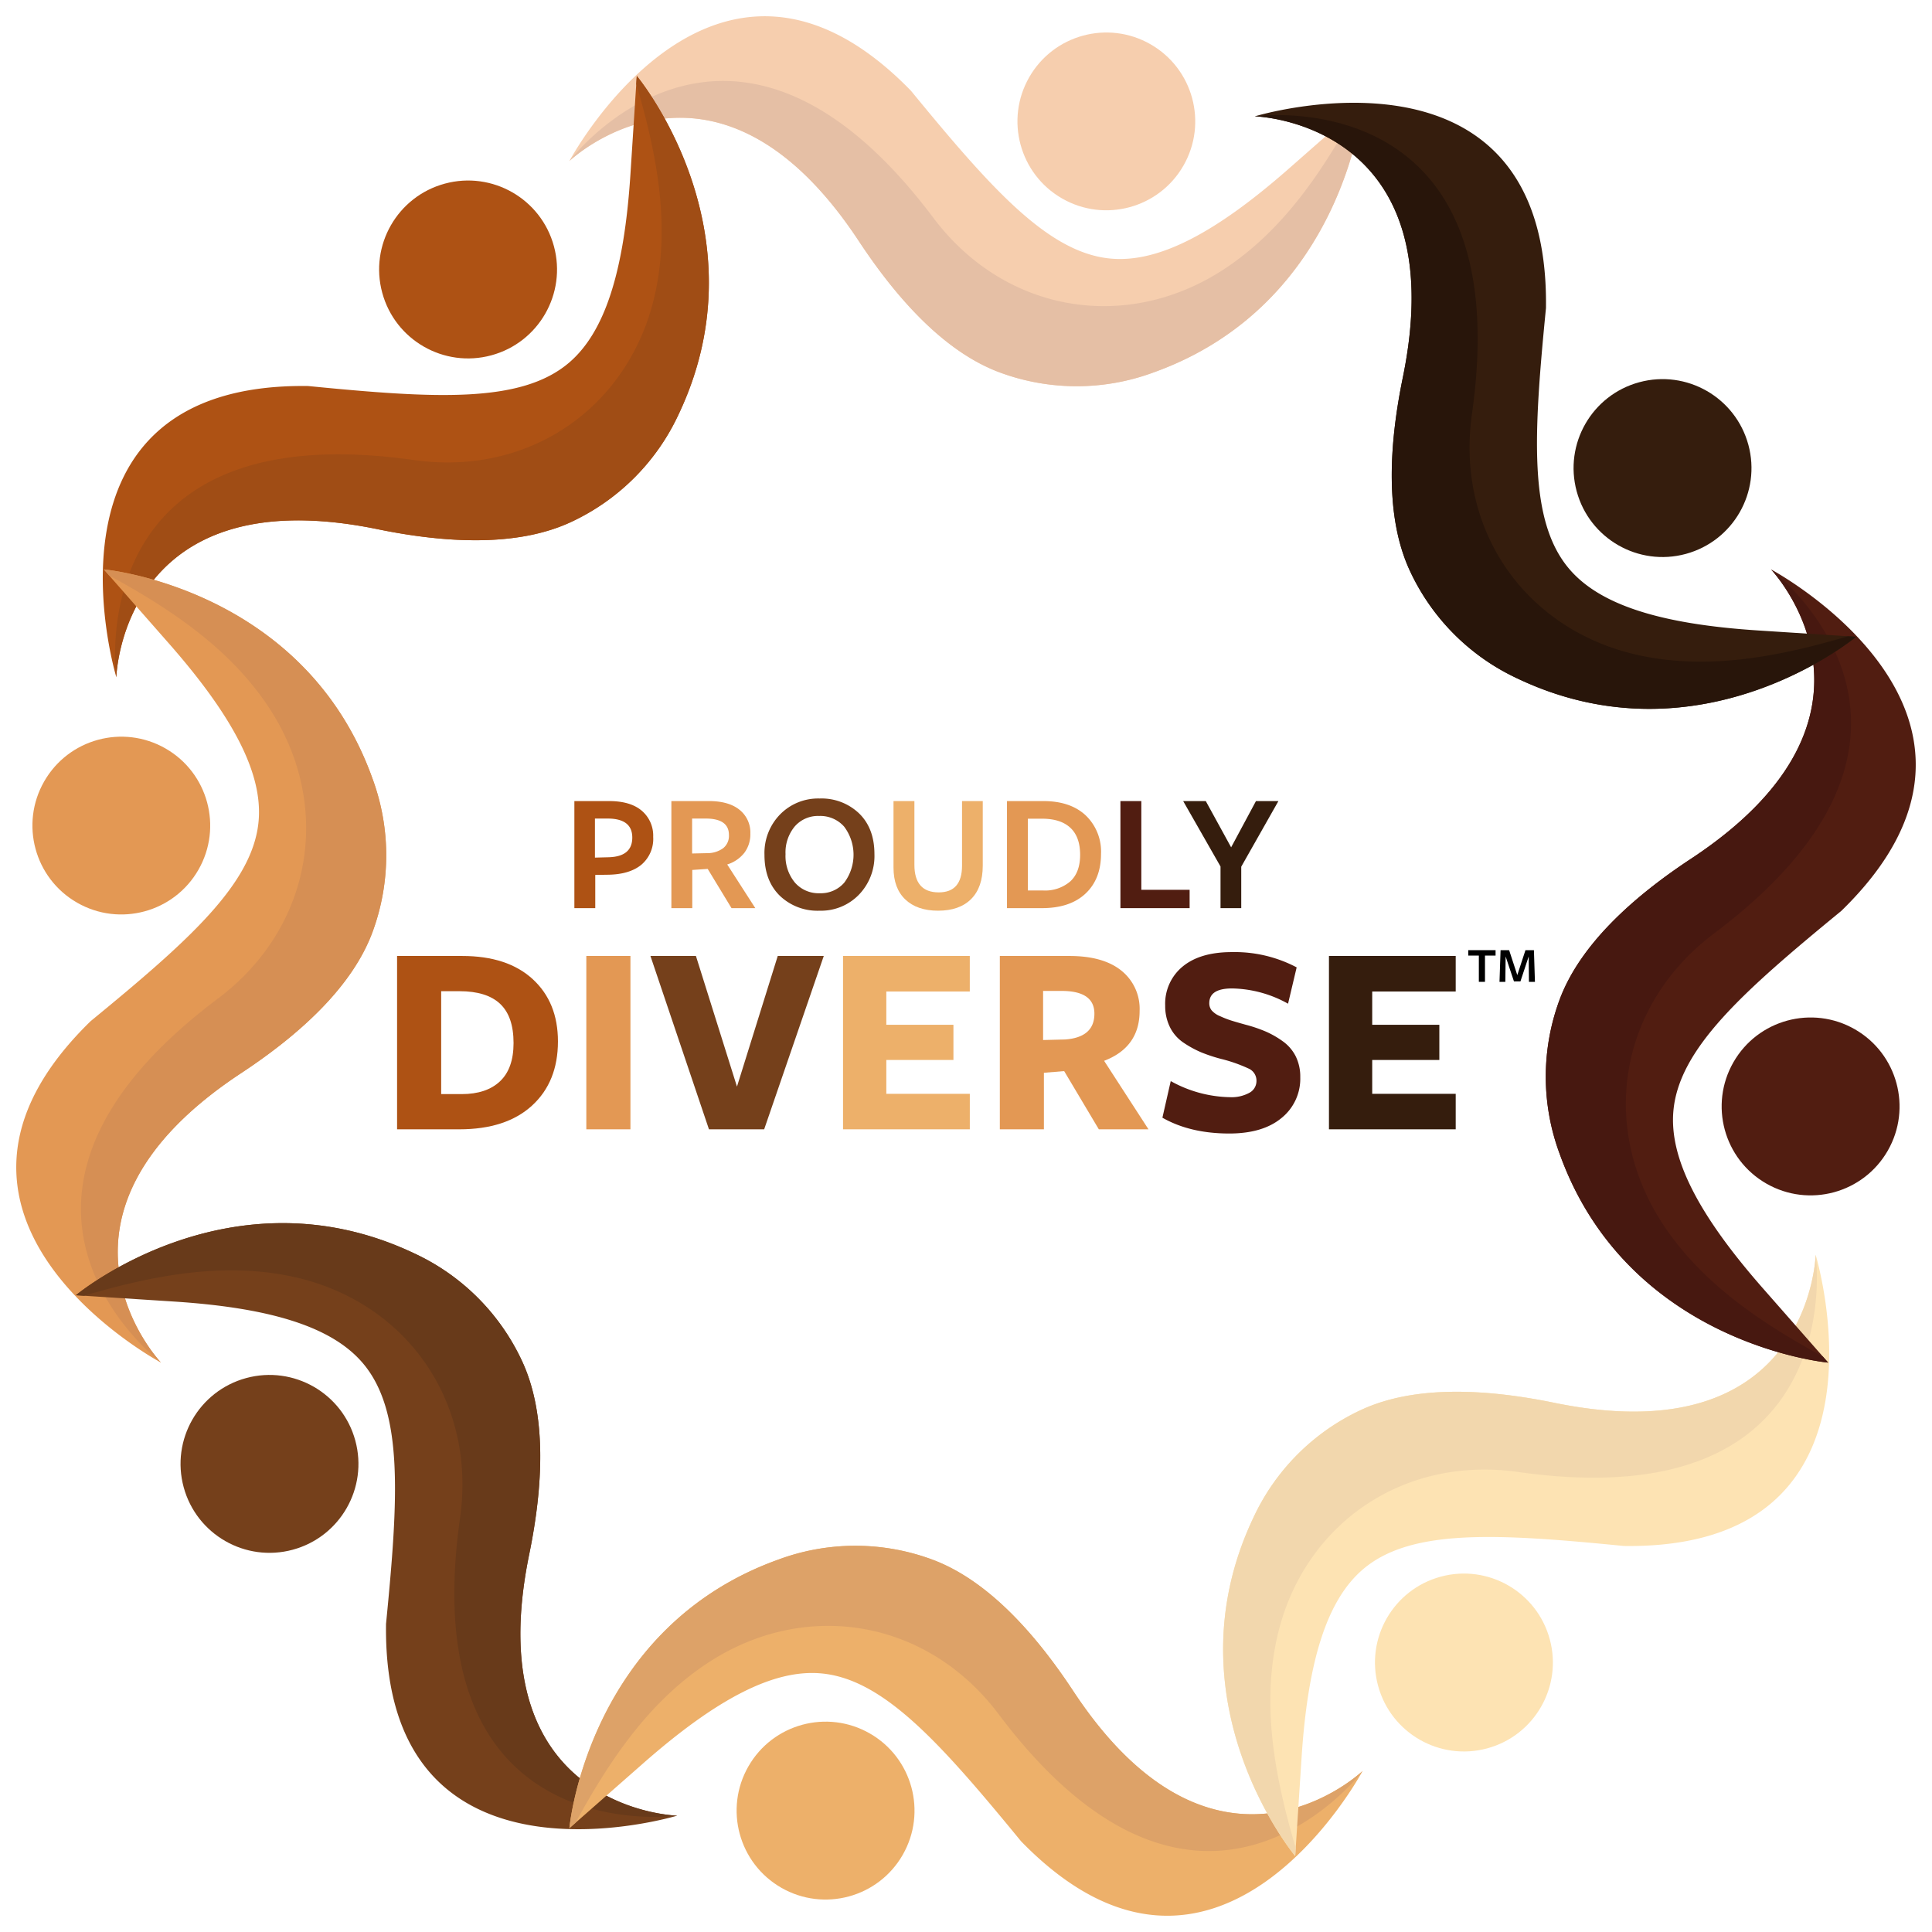 <svg xmlns="http://www.w3.org/2000/svg" width="515" height="515" viewBox="0 0 515 515"><g id="Group_2380" data-name="Group 2380" transform="translate(-5.063 -3.04)"><g id="Group_1512" data-name="Group 1512" transform="translate(110.909 215.892)"><g id="Group_1510" data-name="Group 1510"><g id="Group_1508" data-name="Group 1508" transform="translate(0 40.941)"><path id="Path_3638" data-name="Path 3638" d="M84.173,146.8q-6.911,6.318-19.406,6.32H48.207V106.911H65.581q12.048,0,18.778,6.175t6.729,16.6Q91.088,140.478,84.173,146.8Zm-8.5-27.136Q72.085,116.3,64.84,116.3h-4.88v27.43h5.471q6.58,0,10.2-3.4t3.624-10.2Q79.259,123.03,75.669,119.666Z" transform="translate(-48.207 -105.876)" fill="#ae5214"></path><path id="Path_3639" data-name="Path 3639" d="M68.77,153.122V106.911H80.529v46.211Z" transform="translate(-18.323 -105.876)" fill="#e39854"></path><path id="Path_3640" data-name="Path 3640" d="M106.048,153.122H91.335l-15.6-46.211H87.861L98.8,141.736l10.868-34.825h12.271Z" transform="translate(-8.197 -105.876)" fill="#75401b"></path><path id="Path_3641" data-name="Path 3641" d="M96.662,153.122V106.911h33.789v9.465H108.2v8.874h17.89v9.389H108.2v9.021h22.256v9.462Z" transform="translate(22.213 -105.876)" fill="#edb06a"></path><path id="Path_3642" data-name="Path 3642" d="M125.452,153.122H113.7V106.911h18.557q9.016,0,13.861,3.92a13.039,13.039,0,0,1,4.843,10.721q0,9.686-9.462,13.307l11.83,18.262H140.091L130.849,137.6l-5.4.442Zm5.692-23.954q7.768-.589,7.765-6.877,0-6.061-8.724-6.062h-4.953v13.086Z" transform="translate(46.972 -105.876)" fill="#e39854"></path><path id="Path_3643" data-name="Path 3643" d="M154.509,144.012a3.564,3.564,0,0,0,1.923-3.216,3.508,3.508,0,0,0-2.071-3.251,40.422,40.422,0,0,0-7.394-2.591,42.243,42.243,0,0,1-5.248-1.737,27.829,27.829,0,0,1-4.622-2.512,10.689,10.689,0,0,1-3.695-4.141,12.641,12.641,0,0,1-1.3-5.8,12.806,12.806,0,0,1,4.656-10.424q4.659-3.846,13.088-3.847a35.367,35.367,0,0,1,17.3,4.068l-2.294,9.686a31.567,31.567,0,0,0-14.936-4.068q-6.057,0-6.062,3.92a3.055,3.055,0,0,0,.63,1.923,5.9,5.9,0,0,0,2.255,1.55,25.874,25.874,0,0,0,2.922,1.146q1.292.408,3.955,1.148a38.116,38.116,0,0,1,5.321,1.811,24.577,24.577,0,0,1,4.509,2.586,10.986,10.986,0,0,1,3.442,3.994,12.185,12.185,0,0,1,1.219,5.581,13.444,13.444,0,0,1-4.992,10.871q-4.986,4.14-13.935,4.139-10.425,0-17.821-4.215l2.22-9.759a33.511,33.511,0,0,0,15.824,4.291A9.869,9.869,0,0,0,154.509,144.012Z" transform="translate(72.65 -106.489)" fill="#511d11"></path><path id="Path_3644" data-name="Path 3644" d="M149.46,153.122V106.911h33.787v9.465H160.991v8.874h17.892v9.389H160.991v9.021h22.256v9.462Z" transform="translate(98.945 -105.876)" fill="#351d0d"></path></g><g id="Group_1509" data-name="Group 1509" transform="translate(47.261)"><path id="Path_3645" data-name="Path 3645" d="M85.28,107.091q-3.194,2.58-9,2.625l-3.241.047v8.856H67.471V90.08H76.7q5.752,0,8.768,2.6a8.712,8.712,0,0,1,3.013,6.94A9.034,9.034,0,0,1,85.28,107.091ZM76.33,94.739H72.952v10.412l3.562-.093q6.388-.136,6.393-5.25Q82.907,94.74,76.33,94.739Z" transform="translate(-67.471 -89.395)" fill="#ae5214"></path><path id="Path_3646" data-name="Path 3646" d="M83.582,118.619H78.011V90.08h10q5.3,0,8.172,2.331a7.725,7.725,0,0,1,2.878,6.347,8.194,8.194,0,0,1-1.6,5.113,9.279,9.279,0,0,1-4.566,3.106l7.488,11.643H94.041l-6.347-10.456-4.112.275Zm4.112-14.659a7.06,7.06,0,0,0,4.153-1.344,4.213,4.213,0,0,0,1.506-3.494q0-4.383-6.209-4.384H83.538v9.315Z" transform="translate(-52.153 -89.395)" fill="#e39854"></path><path id="Path_3647" data-name="Path 3647" d="M113.284,115.463a14.072,14.072,0,0,1-10.5,4.247,14.482,14.482,0,0,1-10.571-3.994q-4.088-4-4.085-10.89a14.712,14.712,0,0,1,4.176-10.8A14.19,14.19,0,0,1,102.828,89.8a14.459,14.459,0,0,1,10.522,3.974q4.088,3.971,4.09,10.868A14.83,14.83,0,0,1,113.284,115.463Zm-3.928-18.172a8.468,8.468,0,0,0-6.666-2.834,8.2,8.2,0,0,0-6.509,2.809,10.849,10.849,0,0,0-2.441,7.377,11.1,11.1,0,0,0,2.488,7.556,8.377,8.377,0,0,0,6.644,2.853,8.235,8.235,0,0,0,6.531-2.831,12.441,12.441,0,0,0-.047-14.931Z" transform="translate(-37.454 -89.801)" fill="#75401b"></path><path id="Path_3648" data-name="Path 3648" d="M122.833,116.2q-3.11,3.106-8.815,3.1-5.572,0-8.722-2.988t-3.15-8.518V90.08h5.569v16.989q0,7.349,6.484,7.35,6.212,0,6.212-7.124V90.08h5.525v17.215Q125.937,113.094,122.833,116.2Z" transform="translate(-17.076 -89.395)" fill="#edb06a"></path><path id="Path_3649" data-name="Path 3649" d="M135.412,114.738q-4.133,3.882-11.621,3.881h-9.315V90.08h9.681q7.216,0,11.3,3.812a13.348,13.348,0,0,1,4.085,10.252Q139.543,110.857,135.412,114.738ZM131.371,97.2q-2.6-2.421-7.534-2.421h-3.79v19.133h4.063a10.272,10.272,0,0,0,7.237-2.419q2.627-2.421,2.627-7.078Q133.974,99.625,131.371,97.2Z" transform="translate(0.841 -89.395)" fill="#e39854"></path><path id="Path_3650" data-name="Path 3650" d="M126.8,118.619V90.08h5.571v23.655h12.877v4.885Z" transform="translate(18.756 -89.395)" fill="#511d11"></path><path id="Path_3651" data-name="Path 3651" d="M149.1,107.57v11.05h-5.525v-11.1L133.62,90.08h6.025l6.759,12.33,6.621-12.33h5.981Z" transform="translate(28.664 -89.395)" fill="#351d0d"></path></g></g><g id="Group_1511" data-name="Group 1511" transform="translate(285.536 40.426)"><path id="Path_3652" data-name="Path 3652" d="M169.053,107.724v7h-1.634v-7h-2.824v-1.445h7.281v1.445Z" transform="translate(-164.595 -106.279)"></path><path id="Path_3653" data-name="Path 3653" d="M175.773,107.955l-2.2,6.646h-1.73l-2.215-6.646-.083,6.769h-1.553l.285-8.444h2.282l2.176,6.648,2.176-6.648h2.257l.27,8.444h-1.595Z" transform="translate(-159.662 -106.279)"></path></g></g><g id="Group_1557" data-name="Group 1557" transform="translate(5.063 3.04)"><g id="Group_1517" data-name="Group 1517" transform="translate(151.78 0)"><g id="Group_1516" data-name="Group 1516"><g id="Group_1515" data-name="Group 1515"><g id="Group_1513" data-name="Group 1513" transform="translate(0 4.334)"><path id="Path_3654" data-name="Path 3654" d="M258.678,45.449c-19.769,17.372-34.763,24.987-47.194,23.976-16.739-1.366-32-18.545-53.519-44.775C105.648-29.109,66.93,43.394,66.93,43.394s38.743-36.91,77.147,21.336c10.152,15.4,22.941,29.68,37.774,35.095a59.033,59.033,0,0,0,40.779-.069c50.916-18.243,55.739-71.61,55.739-71.61Z" transform="translate(-66.93 -4.806)" fill="#f6ceae"></path><path id="Path_3655" data-name="Path 3655" d="M241.532,61.943c-25.959,17.085-58.482,11.8-77.586-13.628C109.816-23.727,66.93,33.175,66.93,33.175s38.74-36.91,77.147,21.336c10.152,15.4,22.941,29.68,37.774,35.095a59.019,59.019,0,0,0,40.779-.069c50.916-18.243,55.739-71.61,55.739-71.61l-1.619,1.423C267.768,35.842,257.219,51.619,241.532,61.943Z" transform="translate(-66.93 5.412)" fill="#e5bfa5"></path></g><g id="Group_1514" data-name="Group 1514" transform="translate(110.794)"><circle id="Ellipse_102" data-name="Ellipse 102" cx="23.708" cy="23.708" r="23.708" transform="matrix(0.497, -0.867, 0.867, 0.497, 0, 41.133)" fill="#f6ceae"></circle></g></g></g></g><g id="Group_1522" data-name="Group 1522" transform="translate(27.397 20.233)"><g id="Group_1521" data-name="Group 1521"><g id="Group_1520" data-name="Group 1520"><g id="Group_1518" data-name="Group 1518"><path id="Path_3656" data-name="Path 3656" d="M156.886,37.447c-1.693,26.263-6.911,42.248-16.415,50.325-12.8,10.871-35.737,9.511-69.507,6.182-75.005-1.018-51.117,77.625-51.117,77.625s1.3-53.492,69.64-39.464c18.064,3.709,37.209,4.764,51.524-1.894a59.045,59.045,0,0,0,28.79-28.883c23.1-48.9-11.224-90.051-11.224-90.051Z" transform="translate(-16.23 -11.287)" fill="#ae5214"></path><path id="Path_3657" data-name="Path 3657" d="M161.7,68.459c-6.276,30.436-33.012,49.694-64.5,45.224-89.217-12.666-79.306,57.9-79.306,57.9s1.3-53.492,69.64-39.464c18.064,3.709,37.209,4.764,51.524-1.894a59.035,59.035,0,0,0,28.79-28.883c23.1-48.9-11.224-90.051-11.224-90.051l-.14,2.152C161.8,31.451,165.5,50.067,161.7,68.459Z" transform="translate(-14.281 -11.287)" fill="#a04d15"></path></g><g id="Group_1519" data-name="Group 1519" transform="translate(68.29 22.514)"><circle id="Ellipse_103" data-name="Ellipse 103" cx="23.708" cy="23.708" r="23.708" transform="translate(0 12.407) rotate(-15.169)" fill="#ae5214"></circle></g></g></g></g><g id="Group_1527" data-name="Group 1527" transform="translate(0 151.78)"><g id="Group_1526" data-name="Group 1526" transform="translate(0)"><g id="Group_1525" data-name="Group 1525"><g id="Group_1523" data-name="Group 1523" transform="translate(4.334)"><path id="Path_3658" data-name="Path 3658" d="M47.473,84.6c17.372,19.769,24.987,34.761,23.974,47.192-1.364,16.741-18.542,32-44.773,53.521-53.759,52.317,18.741,91.035,18.741,91.035S8.507,237.605,66.753,199.2c15.395-10.152,29.68-22.941,35.095-37.774a59.04,59.04,0,0,0-.069-40.781C83.534,69.733,30.167,64.907,30.167,64.907Z" transform="translate(-6.829 -64.907)" fill="#e39854"></path><path id="Path_3659" data-name="Path 3659" d="M63.967,101.746c17.085,25.958,11.8,58.482-13.628,77.586C-21.705,233.462,35.2,276.348,35.2,276.348S-1.711,237.605,56.536,199.2C71.93,189.05,86.216,176.26,91.63,161.428a59.04,59.04,0,0,0-.069-40.781C73.316,69.733,19.949,64.907,19.949,64.907l1.423,1.619C37.863,75.508,53.643,86.059,63.967,101.746Z" transform="translate(3.389 -64.907)" fill="#d68f54"></path></g><g id="Group_1524" data-name="Group 1524" transform="translate(0 35.927)"><circle id="Ellipse_104" data-name="Ellipse 104" cx="23.708" cy="23.708" r="23.708" transform="matrix(0.497, -0.867, 0.867, 0.497, 0, 41.133)" fill="#e39854"></circle></g></g></g></g><g id="Group_1533" data-name="Group 1533" transform="translate(20.234 326.042)"><g id="Group_1532" data-name="Group 1532"><g id="Group_1531" data-name="Group 1531"><g id="Group_1528" data-name="Group 1528"><path id="Path_3660" data-name="Path 3660" d="M39.47,156.842c26.263,1.7,42.248,6.911,50.322,16.418,10.873,12.8,9.514,35.737,6.185,69.5C94.956,317.77,173.6,293.882,173.6,293.882s-53.494-1.3-39.464-69.64c3.709-18.061,4.764-37.207-1.9-51.525a59.02,59.02,0,0,0-28.883-28.787c-48.9-23.1-90.049,11.224-90.049,11.224Z" transform="translate(-13.31 -135.938)" fill="#75401b"></path><path id="Path_3661" data-name="Path 3661" d="M70.482,150.078c30.436,6.273,49.694,33.012,45.224,64.5-12.666,89.217,57.9,79.306,57.9,79.306s-53.494-1.3-39.464-69.64c3.707-18.061,4.764-37.207-1.9-51.525a59.02,59.02,0,0,0-28.883-28.787c-48.9-23.1-90.049,11.224-90.049,11.224l2.149.137C33.471,149.983,52.09,146.286,70.482,150.078Z" transform="translate(-13.31 -135.938)" fill="#683a1a"></path></g><g id="Group_1530" data-name="Group 1530" transform="translate(22.513 35.102)"><g id="Group_1529" data-name="Group 1529" transform="translate(0 0)"><circle id="Ellipse_105" data-name="Ellipse 105" cx="23.708" cy="23.708" r="23.708" transform="matrix(0.965, -0.262, 0.262, 0.965, 0, 12.407)" fill="#75401b"></circle></g></g></g></g></g><g id="Group_1539" data-name="Group 1539" transform="translate(151.78 412.048)"><g id="Group_1538" data-name="Group 1538"><g id="Group_1537" data-name="Group 1537"><g id="Group_1534" data-name="Group 1534"><path id="Path_3662" data-name="Path 3662" d="M86.623,228.97c19.769-17.372,34.761-24.987,47.192-23.976,16.741,1.366,32,18.545,53.521,44.775,52.314,53.76,91.033-18.743,91.033-18.743s-38.74,36.91-77.147-21.336c-10.149-15.4-22.941-29.68-37.774-35.095a59.033,59.033,0,0,0-40.779.069c-50.914,18.243-55.739,71.61-55.739,71.61Z" transform="translate(-66.93 -170.995)" fill="#edb06a"></path><path id="Path_3663" data-name="Path 3663" d="M103.766,202.259c25.958-17.085,58.482-11.8,77.588,13.628,54.13,72.041,97.014,15.139,97.014,15.139s-38.74,36.91-77.147-21.336c-10.149-15.4-22.941-29.68-37.774-35.095a59.019,59.019,0,0,0-40.779.069c-50.914,18.243-55.739,71.61-55.739,71.61l1.619-1.423C77.531,228.36,88.08,212.583,103.766,202.259Z" transform="translate(-66.93 -170.996)" fill="#dda268"></path></g><g id="Group_1536" data-name="Group 1536" transform="translate(35.926 38.232)"><g id="Group_1535" data-name="Group 1535" transform="translate(0 0)"><circle id="Ellipse_106" data-name="Ellipse 106" cx="23.708" cy="23.708" r="23.708" transform="translate(0 41.133) rotate(-60.169)" fill="#edb06a"></circle></g></g></g></g></g><g id="Group_1545" data-name="Group 1545" transform="translate(326.042 334.475)"><g id="Group_1544" data-name="Group 1544"><g id="Group_1543" data-name="Group 1543"><g id="Group_1540" data-name="Group 1540"><path id="Path_3664" data-name="Path 3664" d="M158.865,273.508c1.693-26.263,6.911-42.249,16.418-50.325,12.8-10.871,35.737-9.511,69.5-6.182,75.005,1.018,51.117-77.625,51.117-77.625s-1.3,53.492-69.64,39.464c-18.064-3.709-37.207-4.764-51.524,1.894a59.04,59.04,0,0,0-28.787,28.883c-23.1,48.9,11.224,90.051,11.224,90.051Z" transform="translate(-137.961 -139.376)" fill="#fde3b3"></path><path id="Path_3665" data-name="Path 3665" d="M152.1,242.5c6.276-30.436,33.012-49.694,64.5-45.224,89.217,12.666,79.306-57.9,79.306-57.9s-1.3,53.492-69.64,39.464c-18.064-3.709-37.207-4.764-51.524,1.894a59.04,59.04,0,0,0-28.787,28.883c-23.1,48.9,11.224,90.051,11.224,90.051l.137-2.151C152.006,279.5,148.309,260.889,152.1,242.5Z" transform="translate(-137.961 -139.376)" fill="#f2d7ad"></path></g><g id="Group_1542" data-name="Group 1542" transform="translate(35.101 79.607)"><g id="Group_1541" data-name="Group 1541" transform="translate(0 0)"><circle id="Ellipse_107" data-name="Ellipse 107" cx="23.708" cy="23.708" r="23.708" transform="translate(0 12.407) rotate(-15.169)" fill="#fde3b3"></circle></g></g></g></g></g><g id="Group_1551" data-name="Group 1551" transform="translate(412.049 151.78)"><g id="Group_1550" data-name="Group 1550"><g id="Group_1549" data-name="Group 1549"><g id="Group_1546" data-name="Group 1546"><path id="Path_3666" data-name="Path 3666" d="M230.994,256.655c-17.374-19.769-24.989-34.761-23.976-47.192,1.366-16.741,18.545-32,44.775-53.521,53.757-52.317-18.743-91.035-18.743-91.035s36.908,38.743-21.339,77.147c-15.395,10.152-29.678,22.941-35.092,37.774a59.04,59.04,0,0,0,.066,40.781c18.245,50.914,71.612,55.739,71.612,55.739Z" transform="translate(-173.019 -64.907)" fill="#511d11"></path><path id="Path_3667" data-name="Path 3667" d="M204.28,239.509c-17.085-25.958-11.8-58.482,13.631-77.586,72.042-54.13,15.139-97.016,15.139-97.016s36.908,38.743-21.339,77.147c-15.395,10.152-29.678,22.941-35.092,37.774a59.04,59.04,0,0,0,.066,40.781c18.245,50.914,71.612,55.739,71.612,55.739l-1.423-1.619C230.383,265.747,214.6,255.2,204.28,239.509Z" transform="translate(-173.019 -64.907)" fill="#471810"></path></g><g id="Group_1548" data-name="Group 1548" transform="translate(38.232 110.795)"><g id="Group_1547" data-name="Group 1547" transform="translate(0 0)"><circle id="Ellipse_108" data-name="Ellipse 108" cx="23.708" cy="23.708" r="23.708" transform="translate(0 41.133) rotate(-60.169)" fill="#511d11"></circle></g></g></g></g></g><g id="Group_1556" data-name="Group 1556" transform="translate(334.476 27.398)"><g id="Group_1555" data-name="Group 1555"><g id="Group_1554" data-name="Group 1554"><g id="Group_1552" data-name="Group 1552"><path id="Path_3668" data-name="Path 3668" d="M275.531,154.864c-26.263-1.7-42.251-6.911-50.325-16.418-10.871-12.8-9.512-35.737-6.185-69.5C220.042-6.063,141.4,17.825,141.4,17.825s53.492,1.3,39.462,69.64c-3.707,18.061-4.764,37.207,1.9,51.524a59.03,59.03,0,0,0,28.883,28.787c48.9,23.1,90.051-11.224,90.051-11.224Z" transform="translate(-141.399 -14.208)" fill="#351d0d"></path><path id="Path_3669" data-name="Path 3669" d="M244.519,159.679c-30.438-6.273-49.694-33.012-45.224-64.5,12.664-89.217-57.9-79.306-57.9-79.306s53.492,1.3,39.462,69.64c-3.707,18.061-4.764,37.207,1.9,51.524a59.03,59.03,0,0,0,28.883,28.787c48.9,23.1,90.051-11.224,90.051-11.224l-2.152-.137C281.527,159.775,262.912,163.472,244.519,159.679Z" transform="translate(-141.399 -12.259)" fill="#28150a"></path></g><g id="Group_1553" data-name="Group 1553" transform="translate(79.607 68.288)"><circle id="Ellipse_109" data-name="Ellipse 109" cx="23.708" cy="23.708" r="23.708" transform="translate(0 12.407) rotate(-15.169)" fill="#351d0d"></circle></g></g></g></g></g></g></svg>